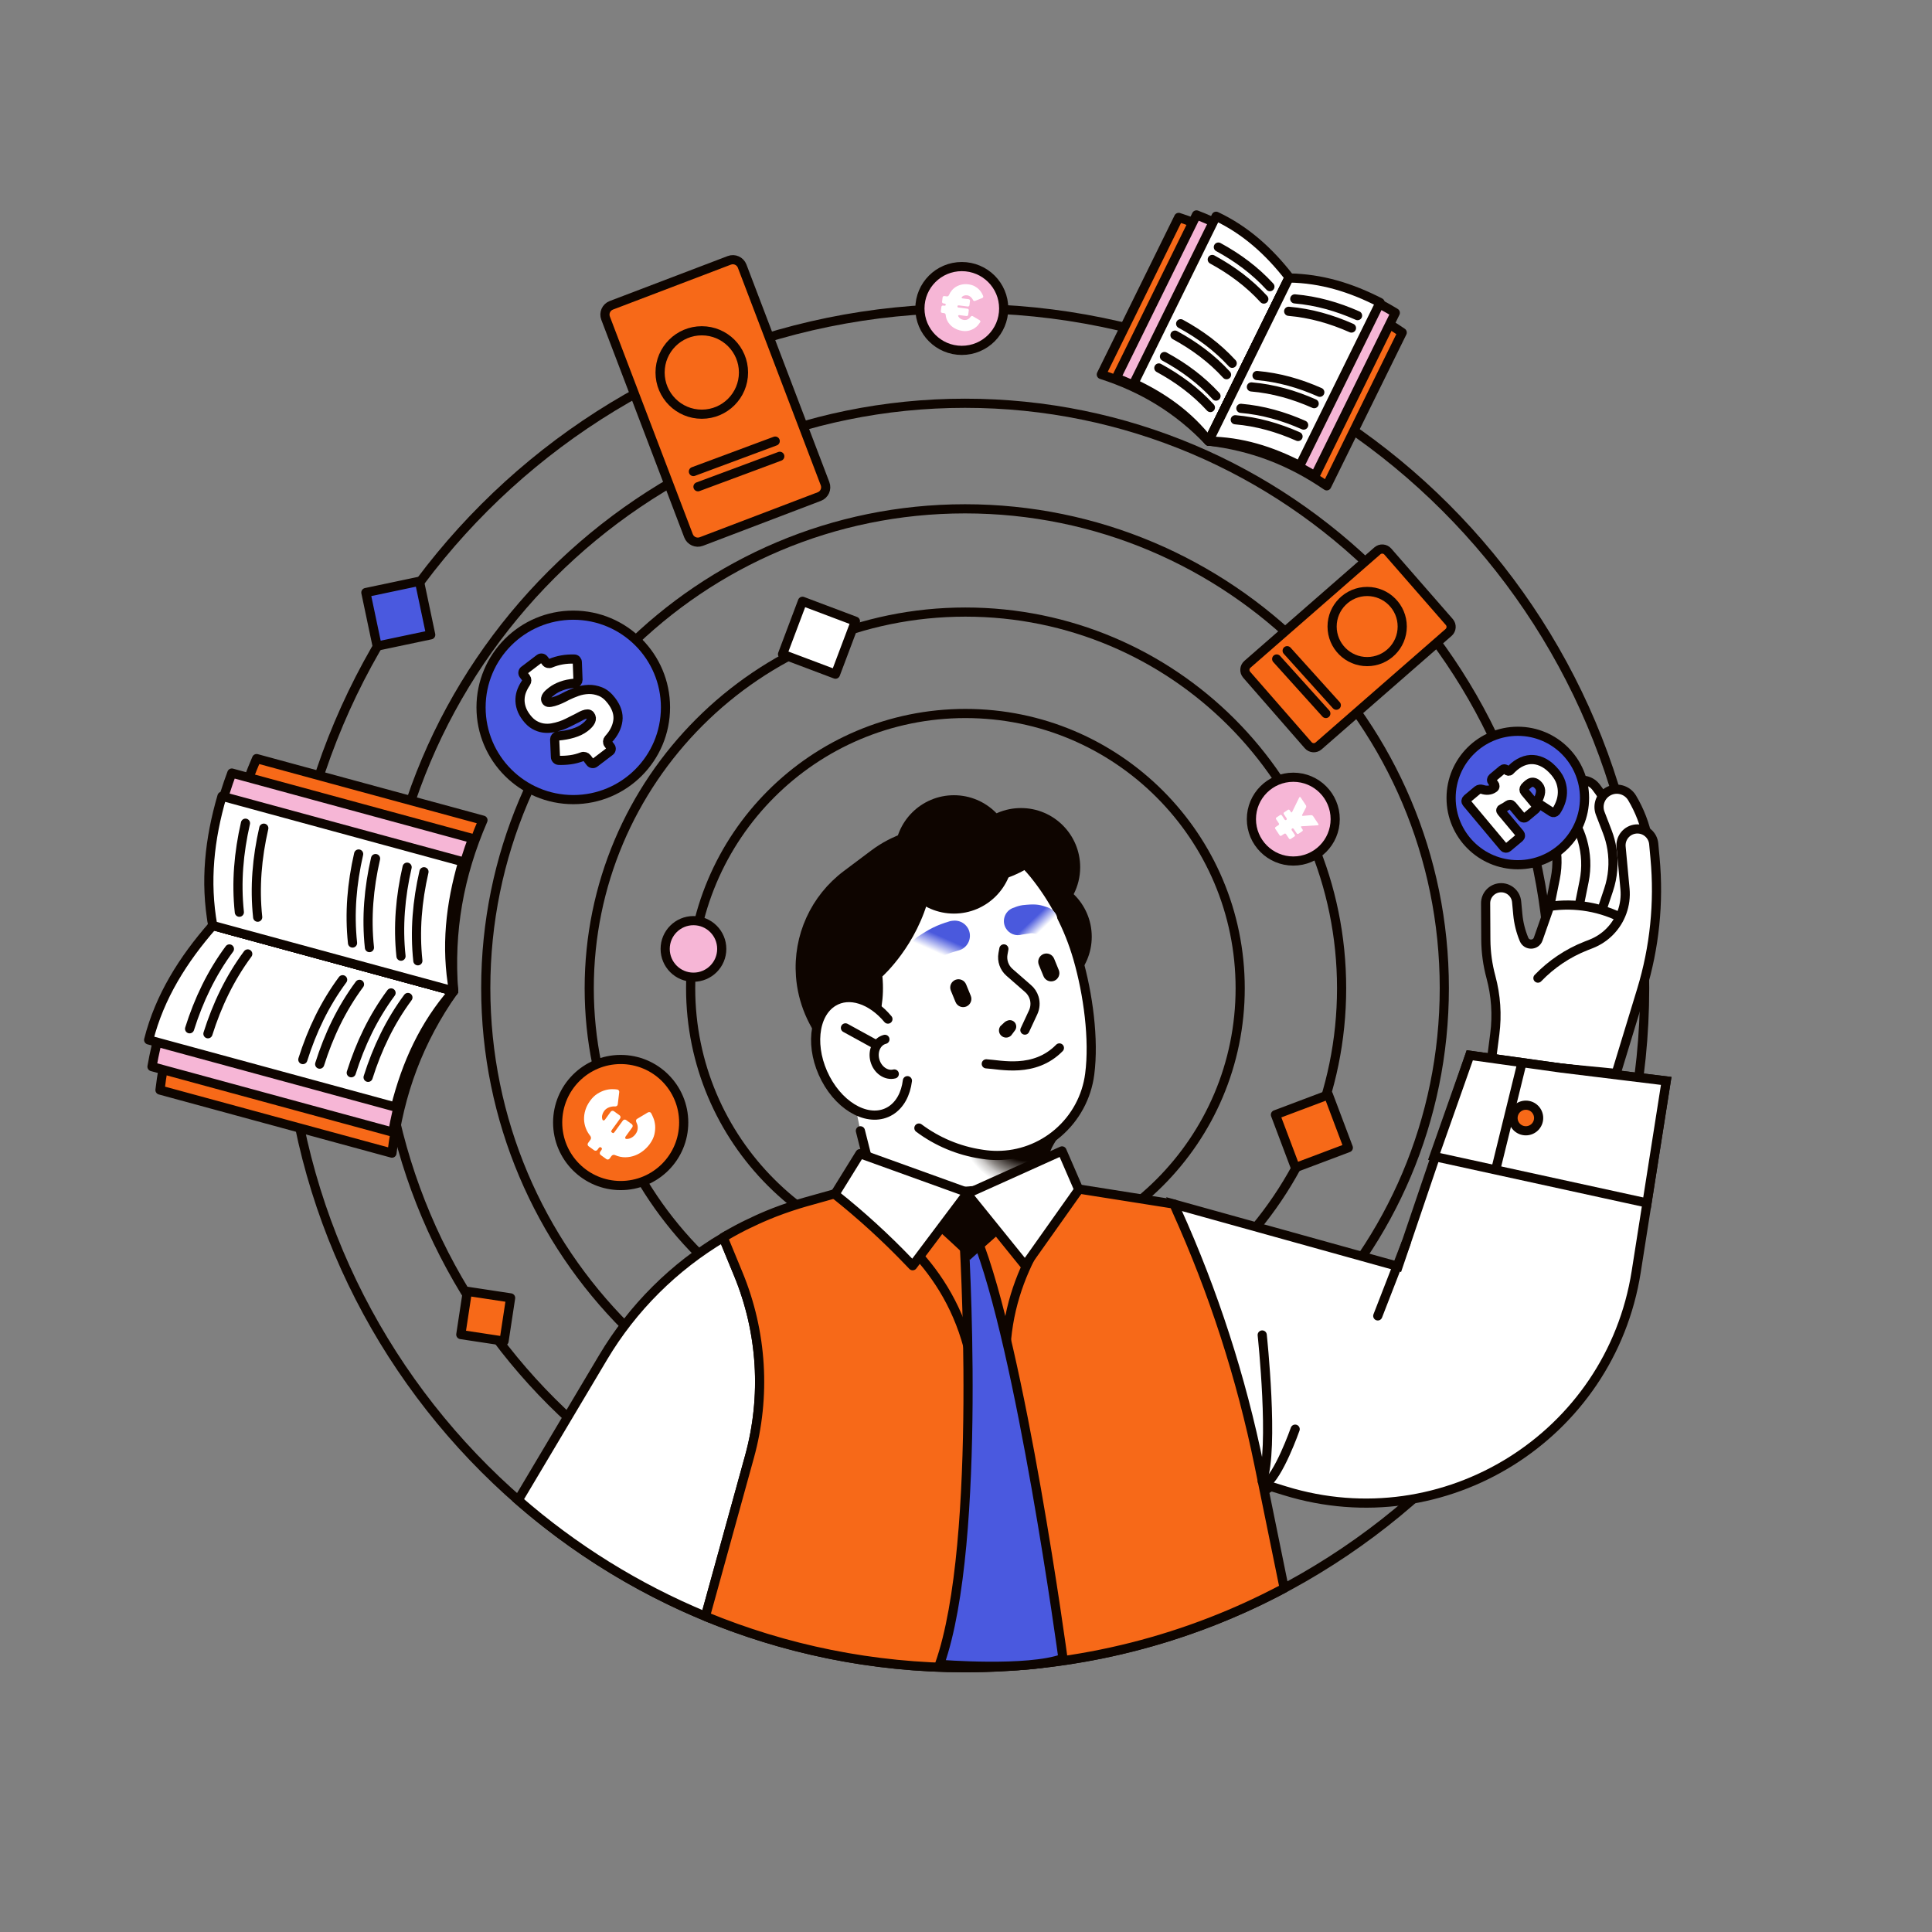 <svg xmlns="http://www.w3.org/2000/svg" width="317" height="317" viewBox="0 0 317 317" fill="none"><rect x="0" y="0" width="317" height="317" fill="#808080" stroke="none"/><path d="M158.339 273.635C219.925 273.635 269.85 223.71 269.85 162.125C269.85 100.539 219.925 50.614 158.339 50.614C96.753 50.614 46.828 100.539 46.828 162.125C46.828 223.71 96.753 273.635 158.339 273.635Z" stroke="#0E0500" stroke-width="1.503" stroke-linecap="round" stroke-linejoin="round"></path><path d="M158.34 258.081C211.335 258.081 254.297 215.12 254.297 162.124C254.297 109.128 211.335 66.167 158.34 66.167C105.344 66.167 62.383 109.128 62.383 162.124C62.383 215.12 105.344 258.081 158.34 258.081Z" stroke="#0E0500" stroke-width="1.503" stroke-linecap="round" stroke-linejoin="round"></path><path d="M158.342 240.763C201.773 240.763 236.981 205.555 236.981 162.124C236.981 118.693 201.773 83.486 158.342 83.486C114.911 83.486 79.703 118.693 79.703 162.124C79.703 205.555 114.911 240.763 158.342 240.763Z" stroke="#0E0500" stroke-width="1.503" stroke-linecap="round" stroke-linejoin="round"></path><path d="M158.404 223.877C192.494 223.877 220.129 196.242 220.129 162.153C220.129 128.063 192.494 100.428 158.404 100.428C124.315 100.428 96.68 128.063 96.68 162.153C96.68 196.242 124.315 223.877 158.404 223.877Z" stroke="#0E0500" stroke-width="1.503" stroke-linecap="round" stroke-linejoin="round"></path><path d="M158.404 207.236C183.303 207.236 203.487 187.051 203.487 162.152C203.487 137.254 183.303 117.069 158.404 117.069C133.505 117.069 113.32 137.254 113.32 162.152C113.32 187.051 133.505 207.236 158.404 207.236Z" stroke="#0E0500" stroke-width="1.503" stroke-linecap="round" stroke-linejoin="round"></path><path d="M211.006 46.598C206.023 41.413 200.289 37.887 193.396 35.672C191.694 39.13 189.991 42.587 188.289 46.045C187.463 47.722 186.636 49.4 185.81 51.077C184.108 54.535 182.405 57.992 180.703 61.449C187.599 63.664 193.331 67.19 198.313 72.375C202.544 63.782 206.775 55.19 211.006 46.598Z" fill="#F76918"></path><path d="M211.006 46.598C206.023 41.413 200.289 37.887 193.396 35.672C191.694 39.13 189.991 42.587 188.289 46.045C187.463 47.722 186.636 49.4 185.81 51.077C184.108 54.535 182.405 57.992 180.703 61.449C187.599 63.664 193.331 67.19 198.313 72.375C202.544 63.782 206.775 55.19 211.006 46.598Z" stroke="#0E0500" stroke-width="1.503" stroke-linecap="round" stroke-linejoin="round"></path><path d="M211.484 45.611C207.187 40.849 202.323 37.562 196.315 35.264C194.547 38.852 192.78 42.443 191.012 46.031C190.155 47.773 189.298 49.513 188.44 51.255C186.673 54.843 184.905 58.434 183.141 62.022C189.148 64.321 194.016 67.608 198.309 72.37C202.702 63.451 207.091 54.53 211.484 45.611Z" fill="#F6B6D6"></path><path d="M211.484 45.611C207.187 40.849 202.323 37.562 196.315 35.264C194.547 38.852 192.78 42.443 191.012 46.031C190.155 47.773 189.298 49.513 188.44 51.255C186.673 54.843 184.905 58.434 183.141 62.022C189.148 64.321 194.016 67.608 198.309 72.37C202.702 63.451 207.091 54.53 211.484 45.611Z" stroke="#0E0500" stroke-width="1.503" stroke-linecap="round" stroke-linejoin="round"></path><path d="M211.522 45.496C208.23 41.249 204.362 37.752 199.535 35.481C197.724 39.159 195.913 42.837 194.102 46.515C193.223 48.301 192.343 50.084 191.464 51.87C189.653 55.548 187.842 59.226 186.031 62.904C190.856 65.175 195.021 68.123 198.314 72.369C202.815 63.227 207.018 54.635 211.519 45.496H211.522Z" fill="white"></path><path d="M211.522 45.496C208.23 41.249 204.362 37.752 199.535 35.481C197.724 39.159 195.913 42.837 194.102 46.515C193.223 48.301 192.343 50.084 191.464 51.87C189.653 55.548 187.842 59.226 186.031 62.904C190.856 65.175 195.021 68.123 198.314 72.369C202.815 63.227 207.018 54.635 211.519 45.496H211.522Z" stroke="#0E0500" stroke-width="1.503" stroke-linecap="round" stroke-linejoin="round"></path><path d="M210.698 47.223C217.821 48.065 224.102 50.472 230.072 54.563C228.411 57.937 226.752 61.31 225.09 64.684C224.285 66.321 223.478 67.958 222.673 69.595C221.011 72.969 219.352 76.342 217.69 79.716C211.717 75.625 205.436 73.217 198.312 72.376C202.441 63.991 206.569 55.607 210.698 47.223Z" fill="#F76918"></path><path d="M210.698 47.223C217.821 48.065 224.102 50.472 230.072 54.563C228.411 57.937 226.752 61.31 225.09 64.684C224.285 66.321 223.478 67.958 222.673 69.595C221.011 72.969 219.352 76.342 217.69 79.716C211.717 75.625 205.436 73.217 198.312 72.376C202.441 63.991 206.569 55.607 210.698 47.223Z" stroke="#0E0500" stroke-width="1.503" stroke-linecap="round" stroke-linejoin="round"></path><path d="M211.487 45.614C217.88 46.114 223.453 47.969 228.939 51.327C227.171 54.915 225.404 58.506 223.639 62.094C222.782 63.837 221.924 65.576 221.067 67.319C219.299 70.907 217.532 74.498 215.764 78.086C210.278 74.728 204.705 72.873 198.312 72.373C202.705 63.454 207.097 54.533 211.487 45.614Z" fill="#F6B6D6"></path><path d="M211.487 45.614C217.88 46.114 223.453 47.969 228.939 51.327C227.171 54.915 225.404 58.506 223.639 62.094C222.782 63.837 221.924 65.576 221.067 67.319C219.299 70.907 217.532 74.498 215.764 78.086C210.278 74.728 204.705 72.873 198.312 72.373C202.705 63.454 207.097 54.533 211.487 45.614Z" stroke="#0E0500" stroke-width="1.503" stroke-linecap="round" stroke-linejoin="round"></path><path d="M211.487 45.614C216.836 45.686 221.704 47.205 226.444 49.643C224.677 53.231 222.909 56.822 221.145 60.41C220.287 62.153 219.43 63.892 218.573 65.635C216.805 69.223 215.037 72.814 213.27 76.402C208.526 73.963 203.659 72.441 198.312 72.373C202.705 63.454 207.097 54.533 211.487 45.614Z" fill="white"></path><path d="M211.487 45.614C216.836 45.686 221.704 47.205 226.444 49.643C224.677 53.231 222.909 56.822 221.145 60.41C220.287 62.153 219.43 63.892 218.573 65.635C216.805 69.223 215.037 72.814 213.27 76.402C208.526 73.963 203.659 72.441 198.312 72.373C202.705 63.454 207.097 54.533 211.487 45.614Z" stroke="#0E0500" stroke-width="1.503" stroke-linecap="round" stroke-linejoin="round"></path><path d="M208.365 47.033C205.92 44.365 203.078 42.268 199.906 40.541L208.365 47.033Z" fill="white"></path><path d="M208.365 47.033C205.92 44.365 203.078 42.268 199.906 40.541" stroke="#0E0500" stroke-width="1.503" stroke-linecap="round" stroke-linejoin="round"></path><path d="M207.365 49.068C204.92 46.399 202.078 44.303 198.906 42.575L207.365 49.068Z" fill="white"></path><path d="M207.365 49.068C204.92 46.399 202.078 44.303 198.906 42.575" stroke="#0E0500" stroke-width="1.503" stroke-linecap="round" stroke-linejoin="round"></path><path d="M202.178 59.609C199.733 56.941 196.89 54.844 193.719 53.117L202.178 59.609Z" fill="white"></path><path d="M202.178 59.609C199.733 56.941 196.89 54.844 193.719 53.117" stroke="#0E0500" stroke-width="1.503" stroke-linecap="round" stroke-linejoin="round"></path><path d="M201.248 61.481C198.803 58.812 195.961 56.715 192.789 54.988L201.248 61.481Z" fill="white"></path><path d="M201.248 61.481C198.803 58.812 195.961 56.715 192.789 54.988" stroke="#0E0500" stroke-width="1.503" stroke-linecap="round" stroke-linejoin="round"></path><path d="M199.521 64.992C197.077 62.324 194.234 60.227 191.062 58.5L199.521 64.992Z" fill="white"></path><path d="M199.521 64.992C197.077 62.324 194.234 60.227 191.062 58.5" stroke="#0E0500" stroke-width="1.503" stroke-linecap="round" stroke-linejoin="round"></path><path d="M198.599 66.866C196.155 64.198 193.312 62.101 190.141 60.374L198.599 66.866Z" fill="white"></path><path d="M198.599 66.866C196.155 64.198 193.312 62.101 190.141 60.374" stroke="#0E0500" stroke-width="1.503" stroke-linecap="round" stroke-linejoin="round"></path><path d="M212.445 49.04C216.049 49.351 219.444 50.323 222.746 51.786L212.445 49.04Z" fill="white"></path><path d="M212.445 49.04C216.049 49.351 219.444 50.323 222.746 51.786" stroke="#0E0500" stroke-width="1.503" stroke-linecap="round" stroke-linejoin="round"></path><path d="M211.445 51.077C215.049 51.388 218.444 52.36 221.746 53.824L211.445 51.077Z" fill="white"></path><path d="M211.445 51.077C215.049 51.388 218.444 52.36 221.746 53.824" stroke="#0E0500" stroke-width="1.503" stroke-linecap="round" stroke-linejoin="round"></path><path d="M206.25 61.617C209.853 61.928 213.249 62.9 216.551 64.364L206.25 61.617Z" fill="white"></path><path d="M206.25 61.617C209.853 61.928 213.249 62.9 216.551 64.364" stroke="#0E0500" stroke-width="1.503" stroke-linecap="round" stroke-linejoin="round"></path><path d="M205.328 63.486C208.932 63.797 212.327 64.769 215.629 66.232L205.328 63.486Z" fill="white"></path><path d="M205.328 63.486C208.932 63.797 212.327 64.769 215.629 66.232" stroke="#0E0500" stroke-width="1.503" stroke-linecap="round" stroke-linejoin="round"></path><path d="M203.602 67C207.205 67.311 210.6 68.283 213.902 69.746L203.602 67Z" fill="white"></path><path d="M203.602 67C207.205 67.311 210.6 68.283 213.902 69.746" stroke="#0E0500" stroke-width="1.503" stroke-linecap="round" stroke-linejoin="round"></path><path d="M202.68 68.873C206.283 69.183 209.678 70.156 212.981 71.619L202.68 68.873Z" fill="white"></path><path d="M202.68 68.873C206.283 69.183 209.678 70.156 212.981 71.619" stroke="#0E0500" stroke-width="1.503" stroke-linecap="round" stroke-linejoin="round"></path><path d="M36.364 152.254C30.68 160.328 27.433 168.979 26.25 178.851C31.354 180.24 36.461 181.629 41.565 183.017C44.044 183.691 46.519 184.365 48.998 185.039C54.102 186.428 59.209 187.817 64.313 189.205C65.493 179.33 68.743 170.682 74.427 162.608C61.738 159.157 49.051 155.706 36.361 152.251L36.364 152.254Z" fill="#F76918"></path><path d="M36.364 152.254C30.68 160.328 27.433 168.979 26.25 178.851C31.354 180.24 36.461 181.629 41.565 183.017C44.044 183.691 46.519 184.365 48.998 185.039C54.102 186.428 59.209 187.817 64.313 189.205C65.493 179.33 68.743 170.682 74.427 162.608C61.738 159.157 49.051 155.706 36.361 152.251L36.364 152.254Z" stroke="#0E0500" stroke-width="1.503" stroke-linecap="round" stroke-linejoin="round"></path><path d="M34.912 151.86C29.619 158.896 26.463 166.317 24.938 175.015C30.237 176.456 35.537 177.898 40.836 179.339C43.408 180.038 45.98 180.737 48.552 181.439C53.852 182.88 59.151 184.322 64.451 185.763C65.976 177.062 69.132 169.644 74.426 162.608C61.255 159.026 48.08 155.441 34.909 151.857L34.912 151.86Z" fill="#F6B6D6"></path><path d="M34.912 151.86C29.619 158.896 26.463 166.317 24.938 175.015C30.237 176.456 35.537 177.898 40.836 179.339C43.408 180.038 45.98 180.737 48.552 181.439C53.852 182.88 59.151 184.322 64.451 185.763C65.976 177.062 69.132 169.644 74.426 162.608C61.255 159.026 48.08 155.441 34.909 151.857L34.912 151.86Z" stroke="#0E0500" stroke-width="1.503" stroke-linecap="round" stroke-linejoin="round"></path><path d="M34.912 151.86C30.05 157.408 26.186 163.527 24.391 170.626C29.821 172.104 35.254 173.58 40.684 175.058C43.321 175.776 45.955 176.494 48.593 177.208C54.023 178.687 59.456 180.162 64.886 181.641C66.681 174.543 69.564 168.156 74.429 162.608C60.928 158.936 48.413 155.532 34.912 151.857V151.86Z" fill="white"></path><path d="M34.912 151.86C30.05 157.408 26.186 163.527 24.391 170.626C29.821 172.104 35.254 173.58 40.684 175.058C43.321 175.776 45.955 176.494 48.593 177.208C54.023 178.687 59.456 180.162 64.886 181.641C66.681 174.543 69.564 168.156 74.429 162.608C60.928 158.936 48.413 155.532 34.912 151.857V151.86Z" stroke="#0E0500" stroke-width="1.503" stroke-linecap="round" stroke-linejoin="round"></path><path d="M37.282 152.507C36.549 142.687 38.152 133.589 42.103 124.468C47.086 125.823 52.065 127.18 57.048 128.535C59.465 129.193 61.882 129.849 64.302 130.507C69.284 131.862 74.264 133.219 79.246 134.573C75.295 143.694 73.695 152.793 74.428 162.612C62.046 159.245 49.667 155.874 37.285 152.507H37.282Z" fill="#F76918"></path><path d="M37.282 152.507C36.549 142.687 38.152 133.589 42.103 124.468C47.086 125.823 52.065 127.18 57.048 128.535C59.465 129.193 61.882 129.849 64.302 130.507C69.284 131.862 74.264 133.219 79.246 134.573C75.295 143.694 73.695 152.793 74.428 162.612C62.046 159.245 49.667 155.874 37.285 152.507H37.282Z" stroke="#0E0500" stroke-width="1.503" stroke-linecap="round" stroke-linejoin="round"></path><path d="M34.907 151.861C33.906 143.113 34.947 135.118 38.038 126.842C43.337 128.283 48.637 129.725 53.937 131.166C56.509 131.865 59.081 132.564 61.653 133.266C66.952 134.707 72.252 136.149 77.551 137.59C74.46 145.866 73.42 153.862 74.423 162.609C61.252 159.024 48.078 155.443 34.907 151.858V151.861Z" fill="#F6B6D6"></path><path d="M34.907 151.861C33.906 143.113 34.947 135.118 38.038 126.842C43.337 128.283 48.637 129.725 53.937 131.166C56.509 131.865 59.081 132.564 61.653 133.266C66.952 134.707 72.252 136.149 77.551 137.59C74.46 145.866 73.42 153.862 74.423 162.609C61.252 159.024 48.078 155.443 34.907 151.858V151.861Z" stroke="#0E0500" stroke-width="1.503" stroke-linecap="round" stroke-linejoin="round"></path><path d="M34.907 151.862C33.603 144.634 34.376 137.675 36.423 130.646C41.723 132.087 47.022 133.528 52.322 134.97C54.894 135.669 57.466 136.368 60.038 137.07C65.338 138.511 70.637 139.952 75.937 141.394C73.893 148.423 73.116 155.382 74.424 162.61C61.253 159.026 48.079 155.444 34.907 151.859V151.862Z" fill="white"></path><path d="M34.907 151.862C33.603 144.634 34.376 137.675 36.423 130.646C41.723 132.087 47.022 133.528 52.322 134.97C54.894 135.669 57.466 136.368 60.038 137.07C65.338 138.511 70.637 139.952 75.937 141.394C73.893 148.423 73.116 155.382 74.424 162.61C61.253 159.026 48.079 155.444 34.907 151.859V151.862Z" stroke="#0E0500" stroke-width="1.503" stroke-linecap="round" stroke-linejoin="round"></path><path d="M37.642 155.701C34.685 159.693 32.604 164.073 31.109 168.801L37.642 155.701Z" fill="white"></path><path d="M37.642 155.701C34.685 159.693 32.604 164.073 31.109 168.801" stroke="#0E0500" stroke-width="1.503" stroke-linecap="round" stroke-linejoin="round"></path><path d="M40.65 156.519C37.693 160.51 35.611 164.89 34.117 169.618L40.65 156.519Z" fill="white"></path><path d="M40.65 156.519C37.693 160.51 35.611 164.89 34.117 169.618" stroke="#0E0500" stroke-width="1.503" stroke-linecap="round" stroke-linejoin="round"></path><path d="M56.22 160.752C53.263 164.744 51.182 169.124 49.688 173.852L56.22 160.752Z" fill="white"></path><path d="M56.22 160.752C53.263 164.744 51.182 169.124 49.688 173.852" stroke="#0E0500" stroke-width="1.503" stroke-linecap="round" stroke-linejoin="round"></path><path d="M58.986 161.506C56.029 165.497 53.947 169.877 52.453 174.605L58.986 161.506Z" fill="white"></path><path d="M58.986 161.506C56.029 165.497 53.947 169.877 52.453 174.605" stroke="#0E0500" stroke-width="1.503" stroke-linecap="round" stroke-linejoin="round"></path><path d="M64.166 162.916C61.208 166.908 59.127 171.288 57.633 176.016L64.166 162.916Z" fill="white"></path><path d="M64.166 162.916C61.208 166.908 59.127 171.288 57.633 176.016" stroke="#0E0500" stroke-width="1.503" stroke-linecap="round" stroke-linejoin="round"></path><path d="M66.931 163.666C63.974 167.658 61.893 172.038 60.398 176.766L66.931 163.666Z" fill="white"></path><path d="M66.931 163.666C63.974 167.658 61.893 172.038 60.398 176.766" stroke="#0E0500" stroke-width="1.503" stroke-linecap="round" stroke-linejoin="round"></path><path d="M39.272 149.675C38.744 144.736 39.17 139.903 40.276 135.069L39.272 149.675Z" fill="white"></path><path d="M39.272 149.675C38.744 144.736 39.17 139.903 40.276 135.069" stroke="#0E0500" stroke-width="1.503" stroke-linecap="round" stroke-linejoin="round"></path><path d="M42.28 150.493C41.752 145.554 42.178 140.72 43.284 135.886L42.28 150.493Z" fill="white"></path><path d="M42.28 150.493C41.752 145.554 42.178 140.72 43.284 135.886" stroke="#0E0500" stroke-width="1.503" stroke-linecap="round" stroke-linejoin="round"></path><path d="M57.843 154.729C57.315 149.79 57.74 144.956 58.846 140.123L57.843 154.729Z" fill="white"></path><path d="M57.843 154.729C57.315 149.79 57.74 144.956 58.846 140.123" stroke="#0E0500" stroke-width="1.503" stroke-linecap="round" stroke-linejoin="round"></path><path d="M60.616 155.479C60.088 150.54 60.514 145.707 61.62 140.873L60.616 155.479Z" fill="white"></path><path d="M60.616 155.479C60.088 150.54 60.514 145.707 61.62 140.873" stroke="#0E0500" stroke-width="1.503" stroke-linecap="round" stroke-linejoin="round"></path><path d="M65.796 156.891C65.268 151.952 65.693 147.118 66.799 142.285L65.796 156.891Z" fill="white"></path><path d="M65.796 156.891C65.268 151.952 65.693 147.118 66.799 142.285" stroke="#0E0500" stroke-width="1.503" stroke-linecap="round" stroke-linejoin="round"></path><path d="M68.561 157.645C68.033 152.705 68.459 147.872 69.565 143.038L68.561 157.645Z" fill="white"></path><path d="M68.561 157.645C68.033 152.705 68.459 147.872 69.565 143.038" stroke="#0E0500" stroke-width="1.503" stroke-linecap="round" stroke-linejoin="round"></path><path d="M157.812 57.489C161.609 57.489 164.686 54.412 164.686 50.615C164.686 46.818 161.609 43.74 157.812 43.74C154.015 43.74 150.938 46.818 150.938 50.615C150.938 54.412 154.015 57.489 157.812 57.489Z" fill="#F6B6D6"></path><path d="M157.812 57.489C161.609 57.489 164.686 54.412 164.686 50.615C164.686 46.818 161.609 43.74 157.812 43.74C154.015 43.74 150.938 46.818 150.938 50.615C150.938 54.412 154.015 57.489 157.812 57.489Z" stroke="#0E0500" stroke-width="1.503" stroke-linecap="round" stroke-linejoin="round"></path><path d="M160.817 52.877C160.74 53.004 160.625 53.159 160.476 53.343C160.327 53.526 160.131 53.697 159.895 53.855C159.659 54.014 159.376 54.138 159.05 54.234C158.724 54.327 158.342 54.349 157.913 54.293C157.608 54.253 157.301 54.169 156.99 54.042C156.68 53.911 156.394 53.737 156.139 53.52C155.884 53.302 155.667 53.038 155.487 52.727C155.307 52.417 155.201 52.057 155.164 51.647C155.158 51.578 155.13 51.516 155.08 51.466C155.027 51.417 154.968 51.386 154.903 51.376L154.58 51.336C154.511 51.327 154.459 51.295 154.418 51.243C154.378 51.19 154.362 51.128 154.369 51.062L154.462 50.345C154.471 50.277 154.502 50.224 154.555 50.183C154.608 50.143 154.67 50.127 154.735 50.134L154.906 50.155C154.974 50.165 155.033 50.162 155.083 50.146C155.133 50.131 155.164 50.084 155.173 50.003C155.182 49.929 155.164 49.879 155.12 49.854C155.077 49.829 155.021 49.811 154.953 49.801L154.782 49.78C154.713 49.77 154.661 49.739 154.62 49.686C154.58 49.634 154.564 49.571 154.57 49.506L154.664 48.789C154.673 48.72 154.704 48.667 154.757 48.627C154.81 48.587 154.872 48.568 154.937 48.577L155.363 48.633C155.431 48.643 155.496 48.627 155.558 48.587C155.62 48.546 155.667 48.493 155.698 48.431C155.819 48.139 155.981 47.872 156.186 47.63C156.391 47.391 156.633 47.189 156.906 47.03C157.18 46.872 157.487 46.757 157.826 46.686C158.165 46.617 158.525 46.608 158.91 46.658C159.308 46.71 159.649 46.816 159.932 46.974C160.218 47.133 160.451 47.31 160.64 47.503C160.827 47.695 160.976 47.891 161.085 48.09C161.193 48.288 161.268 48.453 161.314 48.581C161.339 48.646 161.339 48.708 161.311 48.77C161.283 48.832 161.237 48.876 161.172 48.9L159.979 49.373C159.913 49.398 159.851 49.398 159.789 49.37C159.727 49.342 159.684 49.298 159.659 49.239C159.628 49.168 159.581 49.09 159.525 49.006C159.466 48.922 159.398 48.844 159.32 48.77C159.239 48.695 159.149 48.627 159.044 48.568C158.938 48.509 158.817 48.472 158.683 48.456C158.528 48.438 158.373 48.447 158.217 48.487C158.062 48.528 157.932 48.608 157.826 48.723C157.779 48.773 157.77 48.823 157.795 48.873C157.823 48.925 157.869 48.953 157.938 48.963L158.947 49.093C159.016 49.102 159.069 49.133 159.109 49.186C159.149 49.239 159.165 49.301 159.159 49.366L159.065 50.084C159.056 50.152 159.025 50.205 158.972 50.245C158.919 50.286 158.857 50.301 158.792 50.295L157.366 50.112C157.298 50.103 157.242 50.103 157.192 50.112C157.143 50.118 157.115 50.168 157.102 50.255C157.09 50.348 157.105 50.407 157.152 50.426C157.198 50.444 157.254 50.46 157.32 50.469L158.745 50.653C158.814 50.662 158.867 50.693 158.907 50.746C158.947 50.798 158.963 50.861 158.957 50.926L158.863 51.643C158.854 51.712 158.823 51.765 158.77 51.805C158.717 51.845 158.655 51.861 158.59 51.855L157.407 51.702C157.338 51.693 157.285 51.712 157.245 51.752C157.205 51.796 157.202 51.845 157.236 51.904C157.307 52.05 157.422 52.178 157.587 52.289C157.751 52.401 157.941 52.47 158.155 52.498C158.304 52.516 158.435 52.513 158.553 52.482C158.671 52.451 158.773 52.411 158.867 52.352C158.96 52.296 159.041 52.234 159.106 52.162C159.174 52.094 159.227 52.026 159.27 51.963C159.311 51.907 159.364 51.87 159.423 51.848C159.485 51.83 159.544 51.836 159.6 51.87L160.737 52.541C160.793 52.581 160.833 52.634 160.855 52.7C160.876 52.765 160.867 52.824 160.827 52.88L160.817 52.877Z" fill="white"></path><path d="M94.061 131.199C102.418 131.199 109.192 124.425 109.192 116.068C109.192 107.711 102.418 100.937 94.061 100.937C85.704 100.937 78.93 107.711 78.93 116.068C78.93 124.425 85.704 131.199 94.061 131.199Z" fill="#4A59DF"></path><path d="M94.061 131.199C102.418 131.199 109.192 124.425 109.192 116.068C109.192 107.711 102.418 100.937 94.061 100.937C85.704 100.937 78.93 107.711 78.93 116.068C78.93 124.425 85.704 131.199 94.061 131.199Z" stroke="#0E0500" stroke-width="1.503" stroke-linecap="round" stroke-linejoin="round"></path><path d="M86.004 109.993L88.517 108.079C88.629 107.992 88.757 107.961 88.897 107.977C89.036 107.995 89.148 108.061 89.235 108.176L89.583 108.632C89.67 108.747 89.788 108.822 89.94 108.856C90.093 108.89 90.235 108.878 90.366 108.815C91.528 108.325 92.814 108.098 94.218 108.135C94.361 108.135 94.479 108.185 94.578 108.29C94.674 108.396 94.724 108.517 94.724 108.66L94.836 111.552C94.836 111.695 94.789 111.819 94.693 111.928C94.597 112.037 94.479 112.093 94.336 112.093C93.482 112.17 92.748 112.323 92.136 112.549C91.521 112.776 91.006 113.05 90.586 113.366C90.462 113.463 90.319 113.574 90.161 113.705C90.002 113.835 89.863 113.978 89.748 114.127C89.63 114.28 89.558 114.438 89.53 114.6C89.502 114.764 89.549 114.926 89.67 115.084C89.791 115.243 90.018 115.292 90.35 115.236C90.683 115.181 91.037 115.081 91.41 114.938C91.785 114.795 92.133 114.643 92.453 114.478C92.776 114.314 92.978 114.208 93.068 114.158C93.534 113.929 94.072 113.702 94.674 113.484C95.277 113.267 95.905 113.146 96.557 113.124C97.209 113.102 97.862 113.22 98.517 113.481C99.172 113.742 99.775 114.236 100.325 114.96C101.17 116.069 101.521 117.159 101.381 118.231C101.241 119.303 100.732 120.319 99.85 121.272C99.753 121.381 99.701 121.511 99.691 121.66C99.682 121.813 99.719 121.943 99.806 122.058L100.182 122.549C100.269 122.661 100.303 122.788 100.281 122.928C100.263 123.068 100.198 123.18 100.083 123.266L97.57 125.18C97.458 125.267 97.33 125.301 97.191 125.279C97.051 125.261 96.939 125.196 96.852 125.081L96.321 124.385C96.234 124.27 96.116 124.192 95.964 124.146C95.811 124.099 95.668 124.102 95.529 124.155C94.864 124.41 94.209 124.581 93.556 124.664C92.907 124.748 92.276 124.779 91.671 124.758C91.518 124.748 91.394 124.686 91.291 124.577C91.189 124.466 91.139 124.341 91.136 124.198L91.009 121.319C91.009 121.176 91.055 121.052 91.152 120.943C91.248 120.834 91.363 120.775 91.497 120.763C92.41 120.694 93.252 120.545 94.022 120.312C94.793 120.082 95.439 119.769 95.96 119.371C96.457 118.992 96.784 118.632 96.936 118.293C97.088 117.955 97.057 117.644 96.843 117.361C96.731 117.215 96.585 117.141 96.408 117.144C96.231 117.144 96.026 117.187 95.796 117.274C95.566 117.361 95.314 117.479 95.038 117.638C94.764 117.793 94.472 117.942 94.171 118.082C93.888 118.228 93.556 118.396 93.174 118.585C92.792 118.778 92.382 118.949 91.941 119.095C91.5 119.241 91.037 119.359 90.555 119.439C90.074 119.52 89.589 119.523 89.102 119.449C88.614 119.374 88.142 119.203 87.679 118.936C87.216 118.672 86.784 118.271 86.38 117.74C85.983 117.221 85.703 116.706 85.538 116.196C85.374 115.687 85.302 115.187 85.324 114.699C85.346 114.208 85.442 113.745 85.619 113.307C85.796 112.869 86.023 112.447 86.303 112.037C86.39 111.916 86.433 111.782 86.433 111.627C86.433 111.475 86.39 111.341 86.303 111.229L85.902 110.704C85.815 110.592 85.784 110.465 85.802 110.325C85.821 110.185 85.886 110.074 86.001 109.987L86.004 109.993Z" fill="white" stroke="#0E0500" stroke-width="1.503" stroke-linecap="round" stroke-linejoin="round"></path><path d="M212.203 141.277C215.999 141.277 219.077 138.199 219.077 134.402C219.077 130.605 215.999 127.528 212.203 127.528C208.406 127.528 205.328 130.605 205.328 134.402C205.328 138.199 208.406 141.277 212.203 141.277Z" fill="#F6B6D6"></path><path d="M212.203 141.277C215.999 141.277 219.077 138.199 219.077 134.402C219.077 130.605 215.999 127.528 212.203 127.528C208.406 127.528 205.328 130.605 205.328 134.402C205.328 138.199 208.406 141.277 212.203 141.277Z" stroke="#0E0500" stroke-width="1.503" stroke-linecap="round" stroke-linejoin="round"></path><path d="M101.841 194.523C107.553 194.523 112.182 189.893 112.182 184.181C112.182 178.47 107.553 173.84 101.841 173.84C96.13 173.84 91.5 178.47 91.5 184.181C91.5 189.893 96.13 194.523 101.841 194.523Z" fill="#F76918"></path><path d="M101.841 194.523C107.553 194.523 112.182 189.893 112.182 184.181C112.182 178.47 107.553 173.84 101.841 173.84C96.13 173.84 91.5 178.47 91.5 184.181C91.5 189.893 96.13 194.523 101.841 194.523Z" stroke="#0E0500" stroke-width="1.503" stroke-linecap="round" stroke-linejoin="round"></path><path d="M106.839 182.652C106.954 182.854 107.085 183.128 107.221 183.473C107.361 183.817 107.451 184.212 107.492 184.653C107.532 185.097 107.492 185.582 107.38 186.104C107.265 186.626 107.007 187.163 106.606 187.716C106.324 188.104 105.979 188.465 105.566 188.797C105.153 189.129 104.702 189.39 104.208 189.58C103.714 189.769 103.189 189.872 102.624 189.884C102.062 189.897 101.484 189.775 100.894 189.521C100.794 189.474 100.692 189.468 100.583 189.502C100.474 189.536 100.387 189.595 100.325 189.682L100.024 190.095C99.962 190.182 99.878 190.232 99.775 190.251C99.67 190.269 99.576 190.245 99.49 190.182L98.57 189.518C98.483 189.456 98.433 189.372 98.415 189.266C98.399 189.164 98.421 189.067 98.483 188.98L98.641 188.76C98.704 188.673 98.744 188.592 98.763 188.511C98.781 188.434 98.738 188.356 98.635 188.281C98.539 188.213 98.458 188.197 98.387 188.241C98.318 188.281 98.25 188.347 98.188 188.434L98.029 188.654C97.967 188.741 97.883 188.791 97.781 188.809C97.675 188.825 97.582 188.803 97.495 188.741L96.576 188.076C96.489 188.014 96.439 187.93 96.42 187.825C96.405 187.722 96.427 187.626 96.489 187.539L96.883 186.995C96.945 186.908 96.973 186.806 96.967 186.691C96.961 186.573 96.924 186.47 96.855 186.383C96.542 185.998 96.296 185.573 96.119 185.11C95.942 184.647 95.846 184.165 95.83 183.668C95.815 183.171 95.886 182.662 96.044 182.146C96.203 181.627 96.461 181.124 96.815 180.63C97.185 180.121 97.585 179.729 98.02 179.459C98.455 179.189 98.874 178.996 99.278 178.881C99.685 178.766 100.064 178.71 100.418 178.71C100.773 178.71 101.058 178.729 101.27 178.763C101.378 178.776 101.465 178.825 101.527 178.912C101.593 178.996 101.617 179.096 101.602 179.204L101.36 181.202C101.347 181.311 101.297 181.398 101.211 181.46C101.127 181.522 101.033 181.55 100.931 181.543C100.807 181.531 100.667 181.537 100.508 181.553C100.35 181.571 100.192 181.606 100.027 181.658C99.862 181.711 99.704 181.789 99.542 181.891C99.384 181.994 99.241 182.131 99.117 182.305C98.974 182.503 98.871 182.727 98.812 182.972C98.753 183.218 98.763 183.457 98.847 183.687C98.878 183.789 98.94 183.839 99.03 183.839C99.123 183.839 99.198 183.796 99.263 183.712L100.201 182.416C100.263 182.329 100.347 182.28 100.449 182.261C100.552 182.246 100.648 182.267 100.735 182.329L101.655 182.994C101.742 183.056 101.791 183.14 101.81 183.246C101.829 183.351 101.804 183.445 101.742 183.532L100.418 185.358C100.356 185.445 100.313 185.523 100.285 185.597C100.26 185.672 100.3 185.746 100.415 185.83C100.536 185.917 100.627 185.939 100.689 185.889C100.751 185.843 100.813 185.774 100.875 185.687L102.198 183.861C102.26 183.774 102.344 183.724 102.447 183.706C102.552 183.69 102.646 183.712 102.733 183.774L103.652 184.439C103.739 184.501 103.789 184.585 103.807 184.687C103.823 184.793 103.801 184.886 103.739 184.973L102.643 186.489C102.58 186.576 102.565 186.663 102.593 186.75C102.621 186.837 102.689 186.88 102.798 186.877C103.053 186.89 103.317 186.824 103.59 186.682C103.863 186.539 104.103 186.327 104.301 186.051C104.438 185.861 104.531 185.675 104.578 185.492C104.624 185.308 104.643 185.131 104.637 184.961C104.628 184.79 104.603 184.631 104.556 184.488C104.51 184.342 104.46 184.218 104.404 184.113C104.357 184.013 104.345 183.914 104.364 183.814C104.382 183.715 104.438 183.64 104.528 183.588L106.305 182.525C106.404 182.479 106.507 182.463 106.613 182.482C106.718 182.5 106.796 182.559 106.842 182.656L106.839 182.652Z" fill="white"></path><path d="M213.488 135.746L213.728 136.107C213.759 136.153 213.768 136.206 213.759 136.262C213.746 136.318 213.718 136.361 213.669 136.393L213.05 136.806C213.004 136.837 212.951 136.849 212.895 136.837C212.839 136.824 212.796 136.796 212.765 136.747L212.274 136.014C212.243 135.967 212.199 135.936 212.147 135.923C212.094 135.911 212.044 135.917 212.001 135.948C211.954 135.979 211.923 136.023 211.917 136.079C211.907 136.132 211.917 136.184 211.951 136.231L212.442 136.964C212.473 137.011 212.485 137.064 212.476 137.119C212.466 137.172 212.435 137.219 212.383 137.253L211.786 137.651C211.733 137.685 211.681 137.697 211.628 137.685C211.575 137.672 211.531 137.641 211.5 137.595L211.01 136.862C210.979 136.815 210.932 136.784 210.879 136.772C210.823 136.759 210.77 136.772 210.724 136.803L210.248 137.119C210.199 137.151 210.149 137.16 210.093 137.151C210.037 137.138 209.994 137.11 209.96 137.06L209.242 135.983C209.208 135.93 209.195 135.877 209.208 135.824C209.22 135.771 209.251 135.728 209.298 135.697L209.773 135.38C209.82 135.349 209.851 135.305 209.863 135.249C209.876 135.193 209.863 135.141 209.832 135.094L209.382 134.417C209.351 134.367 209.338 134.317 209.348 134.265C209.357 134.209 209.388 134.165 209.441 134.131L210.037 133.733C210.09 133.699 210.143 133.687 210.196 133.699C210.248 133.712 210.292 133.743 210.323 133.789L210.773 134.467C210.805 134.513 210.848 134.544 210.901 134.557C210.954 134.569 211.006 134.56 211.053 134.529C211.097 134.501 211.121 134.457 211.131 134.404C211.14 134.352 211.131 134.299 211.097 134.252L210.646 133.575C210.615 133.525 210.603 133.476 210.615 133.42C210.627 133.364 210.655 133.32 210.705 133.286L211.323 132.873C211.373 132.842 211.423 132.83 211.479 132.842C211.535 132.854 211.578 132.882 211.609 132.932L211.811 133.233C211.842 133.28 211.879 133.305 211.92 133.302C211.96 133.302 211.991 133.274 212.013 133.224L213.175 130.851C213.203 130.798 213.24 130.77 213.287 130.767C213.333 130.767 213.374 130.785 213.405 130.835L214.271 132.137C214.302 132.183 214.321 132.242 214.321 132.311C214.321 132.379 214.312 132.438 214.287 132.488L213.653 133.706C213.631 133.755 213.628 133.796 213.653 133.827C213.675 133.858 213.712 133.873 213.765 133.87L215.126 133.746C215.181 133.746 215.24 133.758 215.306 133.789C215.371 133.82 215.418 133.858 215.452 133.907L216.315 135.203C216.349 135.256 216.356 135.302 216.334 135.343C216.312 135.38 216.272 135.405 216.213 135.408L213.579 135.572C213.526 135.572 213.488 135.594 213.47 135.628C213.451 135.666 213.461 135.706 213.492 135.756L213.488 135.746Z" fill="white"></path><path d="M171.653 181.484C171.572 181.199 170.04 178.717 170.003 178.387L138.398 172.364C138.439 172.473 142.449 191.59 142.449 191.59C142.449 191.59 144.695 193.832 141.34 196.044C141.34 196.044 148.998 204.068 161.985 202.723C166.07 202.301 170.022 200.44 173.495 198.172C176.281 196.352 173.582 193.404 172.19 190.378C171.466 188.806 175.399 184.262 175.399 184.262L171.656 181.481L171.653 181.484Z" fill="url(#paint0_radial_42171_40204)"></path><path d="M176.168 146.716C176.849 145.389 177.234 143.889 177.234 142.295C177.234 136.93 172.885 132.584 167.523 132.584C162.161 132.584 157.812 136.933 157.812 142.295C157.812 145.038 158.949 147.511 160.776 149.278C160.096 150.605 159.711 152.105 159.711 153.699C159.711 159.064 164.059 163.409 169.421 163.409C174.783 163.409 179.132 159.06 179.132 153.699C179.132 150.956 177.995 148.483 176.168 146.716Z" fill="#0E0500"></path><path d="M150.771 185.089C153.756 187.32 157.285 188.808 160.982 189.364L161.327 189.417C162.078 189.532 162.849 189.588 163.61 189.588C167.269 189.588 170.814 188.274 173.591 185.888C176.458 183.424 178.306 180.004 178.797 176.255C179.543 170.551 178.542 163.121 176.852 157.256C175.392 152.18 172.969 147.521 169.652 143.411C166.253 139.198 161.205 136.626 155.8 136.353C155.48 136.337 155.157 136.328 154.84 136.328C150.749 136.328 146.692 137.683 143.418 140.137L138.917 143.513C133.698 147.43 130.868 153.653 131.35 160.161C131.654 164.28 133.325 168.256 136.053 171.356L143.692 180.032L144.763 180.299" fill="white"></path><path d="M150.771 185.089C153.756 187.32 157.285 188.808 160.982 189.364L161.327 189.417C162.078 189.532 162.849 189.588 163.61 189.588C167.269 189.588 170.814 188.274 173.591 185.888C176.458 183.424 178.306 180.004 178.797 176.255C179.543 170.551 178.542 163.121 176.852 157.256C175.392 152.18 172.969 147.521 169.652 143.411C166.253 139.198 161.205 136.626 155.8 136.353C155.48 136.337 155.157 136.328 154.84 136.328C150.749 136.328 146.692 137.683 143.418 140.137L138.917 143.513C133.698 147.43 130.868 153.653 131.35 160.161C131.654 164.28 133.325 168.256 136.053 171.356L143.692 180.032L144.763 180.299" stroke="#0E0500" stroke-width="1.503" stroke-miterlimit="10" stroke-linecap="round"></path><path d="M156.523 149.901C161.886 149.901 166.234 145.553 166.234 140.19C166.234 134.827 161.886 130.479 156.523 130.479C151.16 130.479 146.812 134.827 146.812 140.19C146.812 145.553 151.16 149.901 156.523 149.901Z" fill="#0E0500"></path><path d="M151.746 135.033L151.69 135.971C148.571 136.478 145.601 137.727 143.042 139.646L138.541 143.023C133.179 147.049 130.234 153.526 130.725 160.214C130.995 163.886 132.294 167.393 134.446 170.35C134.804 170.841 135.179 171.316 135.583 171.773L138.997 175.65C142.526 172.192 145.44 167.163 144.784 160.205C144.784 160.205 150.503 155.116 152.516 146.794C156.545 146.369 167.682 144.806 171.099 140.33C175.299 134.828 151.743 135.03 151.743 135.03L151.746 135.033Z" fill="#0E0500"></path><path d="M145.689 167.212C143.021 164.019 139.365 162.755 136.696 164.398C133.419 166.414 132.869 172.046 135.466 176.976C138.063 181.906 142.825 184.266 146.1 182.25C147.674 181.281 148.616 179.476 148.886 177.317" fill="white"></path><path d="M145.689 167.212C143.021 164.019 139.365 162.755 136.696 164.398C133.419 166.414 132.869 172.046 135.466 176.976C138.063 181.906 142.825 184.266 146.1 182.25C147.674 181.281 148.616 179.476 148.886 177.317" stroke="#0E0500" stroke-width="1.503" stroke-miterlimit="10" stroke-linecap="round"></path><path d="M158.748 152.19C158.21 151.355 157.257 150.951 156.331 151.072C156.179 151.087 156.02 151.109 155.859 151.15C153.619 151.821 152.519 152.405 150.494 153.759C148.987 154.902 148.493 157.064 149.32 158.145C150.146 159.226 151.712 158.996 152.867 158.027C154.001 157.16 154.781 156.657 157.185 155.974C157.194 155.974 157.201 155.968 157.21 155.964C157.483 155.902 157.754 155.794 158.002 155.632C159.158 154.887 159.493 153.343 158.748 152.187V152.19Z" fill="url(#paint1_linear_42171_40204)"></path><path d="M158.253 164.457C157.945 164.579 157.597 164.426 157.473 164.119L156.706 162.246C156.585 161.938 156.737 161.59 157.044 161.466C157.352 161.345 157.7 161.497 157.824 161.805L158.591 163.678C158.712 163.985 158.56 164.333 158.253 164.457Z" fill="#0E0500" stroke="#0E0500" stroke-width="1.503" stroke-miterlimit="10" stroke-linecap="round"></path><path d="M171.587 148.786C170.482 148.379 169.683 148.307 167.785 148.516C167.282 148.593 166.816 148.73 166.409 148.91C166.235 148.96 166.064 149.025 165.9 149.118C164.788 149.743 164.39 151.15 165.014 152.265C165.555 153.228 166.686 153.654 167.701 153.343C167.748 153.337 167.795 153.334 167.838 153.324C169.077 153.16 169.177 153.014 170.003 153.253C171.292 153.539 172.647 152.942 173.271 151.808C173.858 150.665 173.237 149.211 171.591 148.786H171.587Z" fill="url(#paint2_linear_42171_40204)"></path><path d="M168.162 169.017L169.52 166.096C169.861 165.36 169.92 164.525 169.687 163.748C169.501 163.136 169.144 162.589 168.656 162.179L165.636 159.542C164.77 158.784 164.363 157.625 164.568 156.495L164.714 155.693" stroke="#0E0500" stroke-width="1.503" stroke-miterlimit="10" stroke-linecap="round"></path><path d="M166.645 167.983C166.402 167.477 165.809 167.25 165.29 167.467L165.135 167.533C165.017 167.582 164.911 167.651 164.821 167.735L164.122 168.39L164.079 168.461C163.899 168.753 163.858 169.111 163.964 169.437C164.069 169.763 164.315 170.027 164.632 170.158C164.778 170.217 164.93 170.248 165.079 170.248C165.387 170.248 165.691 170.123 165.915 169.894L166.536 169.064C166.769 168.75 166.809 168.334 166.638 167.983H166.645Z" fill="#0E0500"></path><path d="M161.828 174.553C164.146 174.675 169.712 176.128 173.825 171.944" stroke="#0E0500" stroke-width="1.503" stroke-miterlimit="10" stroke-linecap="round"></path><path d="M172.69 160.232C172.383 160.353 172.035 160.201 171.911 159.893L171.143 158.02C171.022 157.713 171.174 157.365 171.482 157.24C171.789 157.119 172.137 157.271 172.262 157.579L173.029 159.452C173.15 159.76 172.998 160.108 172.69 160.232Z" fill="#0E0500" stroke="#0E0500" stroke-width="1.503" stroke-miterlimit="10" stroke-linecap="round"></path><path d="M144.708 171.942L138.719 168.653" stroke="#0E0500" stroke-width="1.503" stroke-miterlimit="10" stroke-linecap="round"></path><path d="M145.198 170.534C143.863 170.869 143.126 172.413 143.549 173.982C143.971 175.551 145.4 176.551 146.733 176.215" fill="white"></path><path d="M145.198 170.534C143.863 170.869 143.126 172.413 143.549 173.982C143.971 175.551 145.4 176.551 146.733 176.215" stroke="#0E0500" stroke-width="1.503" stroke-miterlimit="10" stroke-linecap="round"></path><path d="M141.172 185.539L142.222 189.695" stroke="#0E0500" stroke-width="1.503" stroke-miterlimit="10" stroke-linecap="round"></path><path d="M259.367 150.53L260.951 143.581C261.598 140.738 261.455 137.772 260.535 135.007C259.771 132.711 258.622 130.562 257.137 128.651C256.183 127.427 254.437 127.163 253.167 128.052C251.955 128.9 251.57 130.518 252.269 131.82L253.782 134.637C254.251 135.51 254.627 136.43 254.903 137.38C255.54 139.573 255.639 141.888 255.189 144.127L253.434 152.853L259.37 150.53H259.367Z" fill="white" stroke="#0E0500" stroke-width="1.503" stroke-miterlimit="10" stroke-linecap="round"></path><path d="M264.094 151.013L265.678 144.064C266.324 141.221 266.181 138.255 265.262 135.49C264.498 133.194 263.348 131.045 261.863 129.134C260.91 127.91 259.164 127.646 257.893 128.535C256.682 129.383 256.297 131.001 256.996 132.303L258.508 135.12C258.977 135.993 259.353 136.913 259.63 137.863C260.267 140.056 260.366 142.371 259.916 144.61L258.16 153.336L264.097 151.013H264.094Z" fill="white" stroke="#0E0500" stroke-width="1.503" stroke-miterlimit="10" stroke-linecap="round"></path><path d="M267.29 152.902L269.722 146.205C270.719 143.465 270.943 140.505 270.374 137.644C269.902 135.27 269.029 132.993 267.79 130.915C266.998 129.583 265.295 129.104 263.922 129.828C262.614 130.518 262.03 132.077 262.562 133.456L263.714 136.442C264.071 137.364 264.329 138.324 264.484 139.303C264.845 141.558 264.655 143.866 263.928 146.034L261.102 154.474L267.283 152.906L267.29 152.902Z" fill="white" stroke="#0E0500" stroke-width="1.503" stroke-miterlimit="10" stroke-linecap="round"></path><path d="M260.237 175.644L244.715 173.907L245.264 169.652C245.668 166.523 245.451 163.346 244.628 160.301C244.087 158.301 243.804 156.238 243.792 154.166L243.758 148.22C243.749 146.885 244.777 145.77 246.109 145.664C247.498 145.555 248.719 146.583 248.846 147.969L249.039 150.028C249.169 151.442 249.514 152.827 250.061 154.138C250.499 155.194 252.012 155.151 252.387 154.073L254.264 148.714C258.488 148.087 262.8 148.842 266.565 150.861L266.981 151.085L260.244 175.647L260.237 175.644Z" fill="white" stroke="#0E0500" stroke-width="1.503" stroke-miterlimit="10" stroke-linecap="round"></path><path d="M252.341 160.488C254.534 158.205 257.218 156.385 260.243 155.198L261.076 154.872C263.427 153.949 265.269 152.064 266.133 149.69C266.58 148.466 266.748 147.155 266.627 145.857L265.984 138.948C265.847 137.47 266.935 136.159 268.413 136.022C269.892 135.885 271.203 136.973 271.339 138.451L271.557 140.8C272.234 148.091 271.482 155.443 269.348 162.445L265.173 176.129L245.805 174.234" fill="white"></path><path d="M252.341 160.488C254.534 158.205 257.218 156.385 260.243 155.198L261.076 154.872C263.427 153.949 265.269 152.064 266.133 149.69C266.58 148.466 266.748 147.155 266.627 145.857L265.984 138.948C265.847 137.47 266.935 136.159 268.413 136.022C269.892 135.885 271.203 136.973 271.339 138.451L271.557 140.8C272.234 148.091 271.482 155.443 269.348 162.445L265.173 176.129L245.805 174.234" stroke="#0E0500" stroke-width="1.503" stroke-miterlimit="10" stroke-linecap="round"></path><path d="M256.16 175.247L241.159 173.15L229.405 207.793L192.606 197.56C192.755 197.936 180.252 199.082 175.307 206.255C167.581 217.457 172.955 232.942 185.959 236.947L210.866 244.619C237.006 252.671 264.212 235.692 268.465 208.672L273.395 177.353L256.167 175.244L256.16 175.247Z" fill="white" stroke="#0E0500" stroke-width="1.503" stroke-miterlimit="10" stroke-linecap="round"></path><path d="M273.389 177.356L256.161 175.247L241.16 173.15L235.305 189.751L270.239 197.38L273.389 177.356Z" fill="white" stroke="#0E0500" stroke-width="1.503" stroke-miterlimit="10" stroke-linecap="round"></path><path d="M122.971 239.037C125.711 229.118 125.068 218.569 121.145 209.057L118.663 203.04C110.623 207.823 103.814 214.552 98.953 222.725L85.023 246.135C94.091 254.056 104.451 260.527 115.746 265.202L122.971 239.037Z" fill="white" stroke="#0E0500" stroke-width="1.503" stroke-miterlimit="10" stroke-linecap="round"></path><path d="M193.055 198.558L192.604 197.561L172.235 194.34L154.56 195.769L136.745 195.933C136.745 195.933 136.726 195.94 136.704 195.946L136.661 195.958C136.077 196.123 132.278 197.188 132.278 197.188C132.275 197.188 132.271 197.188 132.268 197.188C131.495 197.406 130.731 197.645 129.97 197.894C129.765 197.962 129.56 198.03 129.358 198.099C128.696 198.322 128.04 198.558 127.391 198.807C127.283 198.847 127.174 198.885 127.068 198.928C126.332 199.214 125.605 199.518 124.881 199.835C124.689 199.919 124.496 200.006 124.307 200.093C123.719 200.357 123.135 200.633 122.558 200.919C122.399 200.997 122.241 201.071 122.085 201.149C121.39 201.5 120.703 201.867 120.023 202.246C119.852 202.342 119.684 202.441 119.513 202.538C119.228 202.702 118.945 202.876 118.659 203.044L121.141 209.061C125.065 218.573 125.708 229.122 122.968 239.041L115.742 265.206C128.867 270.636 143.253 273.64 158.34 273.64C177.271 273.64 195.095 268.919 210.708 260.597L206.595 240.436C203.654 226.016 199.109 211.972 193.048 198.561L193.055 198.558Z" fill="#F76918"></path><path d="M193.055 198.558L192.604 197.561L172.235 194.34L154.56 195.769L136.745 195.933C136.745 195.933 136.726 195.94 136.704 195.946L136.661 195.958C136.077 196.123 132.278 197.188 132.278 197.188C132.275 197.188 132.271 197.188 132.268 197.188C131.495 197.406 130.731 197.645 129.97 197.894C129.765 197.962 129.56 198.03 129.358 198.099C128.696 198.322 128.04 198.558 127.391 198.807C127.283 198.847 127.174 198.885 127.068 198.928C126.332 199.214 125.605 199.518 124.881 199.835C124.689 199.919 124.496 200.006 124.307 200.093C123.719 200.357 123.135 200.633 122.558 200.919C122.399 200.997 122.241 201.071 122.085 201.149C121.39 201.5 120.703 201.867 120.023 202.246C119.852 202.342 119.684 202.441 119.513 202.538C119.228 202.702 118.945 202.876 118.659 203.044L121.141 209.061C125.065 218.573 125.708 229.122 122.968 239.041L115.742 265.206C128.867 270.636 143.253 273.64 158.34 273.64C177.271 273.64 195.095 268.919 210.708 260.597L206.595 240.436C203.654 226.016 199.109 211.972 193.048 198.561L193.055 198.558Z" stroke="#0E0500" stroke-width="1.503" stroke-linecap="round" stroke-linejoin="round"></path><path d="M137.07 195.784C145.147 199.819 155.796 207.735 159.154 222.241L137.07 195.784Z" fill="#F76918"></path><path d="M137.07 195.784C145.147 199.819 155.796 207.735 159.154 222.241" stroke="#0E0500" stroke-width="1.503" stroke-linecap="round" stroke-linejoin="round"></path><path d="M177 195.217C170.787 201.765 163.481 212.845 165.276 227.623L177 195.217Z" fill="#F76918"></path><path d="M177 195.217C170.787 201.765 163.481 212.845 165.276 227.623" stroke="#0E0500" stroke-width="1.503" stroke-linecap="round" stroke-linejoin="round"></path><path d="M230.71 203.943L226.062 215.912" stroke="#0E0500" stroke-width="1.503" stroke-linecap="round" stroke-linejoin="round"></path><path d="M207.102 219.041C207.102 219.041 209.102 237.741 207.102 243.044V219.041Z" fill="white"></path><path d="M207.102 219.041C207.102 219.041 209.102 237.741 207.102 243.044" stroke="#0E0500" stroke-width="1.503" stroke-linecap="round" stroke-linejoin="round"></path><path d="M212.509 234.495C212.509 234.495 209.791 242.252 207.555 243.6L212.509 234.495Z" fill="white"></path><path d="M212.509 234.495C212.509 234.495 209.791 242.252 207.555 243.6" stroke="#0E0500" stroke-width="1.503" stroke-linecap="round" stroke-linejoin="round"></path><path d="M249.706 174.45L245.516 191.505" stroke="#0E0500" stroke-width="1.503" stroke-linecap="round" stroke-linejoin="round"></path><path d="M250.358 185.538C251.518 185.538 252.458 184.598 252.458 183.438C252.458 182.279 251.518 181.338 250.358 181.338C249.198 181.338 248.258 182.279 248.258 183.438C248.258 184.598 249.198 185.538 250.358 185.538Z" fill="#F76918"></path><path d="M250.358 185.538C251.518 185.538 252.458 184.598 252.458 183.438C252.458 182.279 251.518 181.338 250.358 181.338C249.198 181.338 248.258 182.279 248.258 183.438C248.258 184.598 249.198 185.538 250.358 185.538Z" stroke="#0E0500" stroke-width="1.503" stroke-linecap="round" stroke-linejoin="round"></path><path d="M160.141 202.874L158.125 202.43C158.125 202.43 161.327 252.865 154.164 273.076C154.164 273.076 168.64 274.253 174.412 272.113C174.412 272.113 167.515 221.034 160.141 202.874Z" fill="#4A59DF"></path><path d="M158.125 202.433C158.125 202.433 161.327 252.868 154.164 273.079C154.164 273.079 168.64 274.256 174.412 272.116C174.412 272.116 167.515 221.037 160.141 202.877" stroke="#0E0500" stroke-width="1.503" stroke-linecap="round" stroke-linejoin="round"></path><path d="M150.477 198.234C151.151 198.042 159.153 205.693 159.153 205.693L167.531 198.234L158.681 195.861L150.477 198.234Z" fill="#0E0500"></path><path d="M150.477 198.234C151.151 198.042 159.153 205.693 159.153 205.693L167.531 198.234L158.681 195.861L150.477 198.234Z" stroke="#0E0500" stroke-width="1.503" stroke-miterlimit="10" stroke-linecap="round"></path><path d="M149.747 207.679L158.777 195.663L141.102 189.289L136.977 195.952C141.27 199.363 145.323 203.06 149.113 207.017L149.744 207.676L149.747 207.679Z" fill="white"></path><path d="M149.747 207.679L158.777 195.663L141.102 189.289L136.977 195.952C141.27 199.363 145.323 203.06 149.113 207.017L149.744 207.676L149.747 207.679Z" stroke="#0E0500" stroke-width="1.503" stroke-linecap="round" stroke-linejoin="round"></path><path d="M168.192 207.627L158.68 195.857L174.252 188.839L177.004 195.189L168.192 207.627Z" fill="white"></path><path d="M168.192 207.627L158.68 195.857L174.252 188.839L177.004 195.189L168.192 207.627Z" stroke="#0E0500" stroke-width="1.503" stroke-linecap="round" stroke-linejoin="round"></path><path d="M249.041 141.882C255.087 141.882 259.988 136.981 259.988 130.935C259.988 124.889 255.087 119.988 249.041 119.988C242.995 119.988 238.094 124.889 238.094 130.935C238.094 136.981 242.995 141.882 249.041 141.882Z" fill="#4A59DF"></path><path d="M249.041 141.882C255.087 141.882 259.988 136.981 259.988 130.935C259.988 124.889 255.087 119.988 249.041 119.988C242.995 119.988 238.094 124.889 238.094 130.935C238.094 136.981 242.995 141.882 249.041 141.882Z" stroke="#0E0500" stroke-width="1.503" stroke-linecap="round" stroke-linejoin="round"></path><path d="M247.445 132.091C247.268 132.222 247.1 132.334 246.942 132.424C246.783 132.514 246.631 132.595 246.488 132.663C246.364 132.716 246.286 132.79 246.255 132.884C246.224 132.977 246.255 133.076 246.345 133.185L249.365 136.795C249.445 136.894 249.486 137.003 249.48 137.127C249.473 137.248 249.414 137.357 249.309 137.447L247.386 139.056C247.287 139.14 247.175 139.174 247.047 139.162C246.92 139.149 246.814 139.096 246.734 138.997L240.654 131.734C240.564 131.626 240.527 131.511 240.542 131.389C240.558 131.268 240.614 131.166 240.713 131.082L242.428 129.647C242.537 129.557 242.664 129.504 242.813 129.488C242.959 129.473 243.093 129.488 243.208 129.522C243.537 129.634 243.866 129.678 244.196 129.65C244.525 129.625 244.832 129.51 245.115 129.308C245.233 129.227 245.292 129.125 245.292 128.994C245.292 128.867 245.255 128.755 245.171 128.656L244.848 128.271C244.758 128.162 244.721 128.047 244.736 127.926C244.752 127.805 244.808 127.702 244.907 127.618L246.519 126.27C246.628 126.18 246.74 126.14 246.858 126.149C246.976 126.161 247.078 126.22 247.172 126.329L247.196 126.357C247.28 126.456 247.377 126.512 247.488 126.528C247.6 126.543 247.693 126.512 247.765 126.435L248.023 126.171C248.573 125.627 249.15 125.223 249.753 124.962C250.356 124.701 250.965 124.589 251.576 124.63C252.188 124.67 252.797 124.863 253.403 125.201C254.006 125.543 254.587 126.043 255.14 126.705C255.609 127.267 255.935 127.836 256.118 128.413C256.298 128.991 256.379 129.557 256.357 130.113C256.335 130.669 256.23 131.2 256.037 131.712C255.845 132.225 255.602 132.697 255.31 133.126C255.226 133.228 255.121 133.291 254.99 133.319C254.86 133.343 254.745 133.325 254.639 133.259L252.49 131.865C252.387 131.784 252.322 131.681 252.297 131.56C252.272 131.439 252.291 131.327 252.353 131.222C252.589 130.805 252.729 130.389 252.772 129.979C252.813 129.566 252.713 129.218 252.474 128.932C252.26 128.674 252.052 128.507 251.85 128.426C251.648 128.345 251.452 128.327 251.266 128.373C251.079 128.42 250.893 128.519 250.713 128.674C250.53 128.827 250.353 129.001 250.182 129.196C250.101 129.299 250.057 129.417 250.054 129.554C250.054 129.69 250.095 129.811 250.185 129.92L252.018 132.11C252.101 132.21 252.139 132.318 252.133 132.442C252.126 132.564 252.067 132.672 251.962 132.762L250.349 134.111C250.25 134.195 250.138 134.229 250.011 134.216C249.883 134.204 249.778 134.151 249.697 134.052L248.113 132.157C248.023 132.048 247.917 131.989 247.799 131.98C247.681 131.97 247.563 132.004 247.448 132.085L247.445 132.091Z" fill="white" stroke="#0E0500" stroke-width="1.503" stroke-linecap="round" stroke-linejoin="round"></path><path d="M119.661 42.718L100.308 50.093C99.465 50.414 99.042 51.358 99.363 52.201L112.969 87.906C113.29 88.749 114.234 89.172 115.077 88.851L134.43 81.476C135.274 81.155 135.697 80.211 135.375 79.368L121.77 43.663C121.448 42.82 120.504 42.397 119.661 42.718Z" fill="#F76918"></path><path d="M119.661 42.718L100.308 50.093C99.465 50.414 99.042 51.358 99.363 52.201L112.969 87.906C113.29 88.749 114.234 89.172 115.077 88.851L134.43 81.476C135.274 81.155 135.697 80.211 135.375 79.368L121.77 43.663C121.448 42.82 120.504 42.397 119.661 42.718Z" stroke="#0E0500" stroke-width="1.503" stroke-linecap="round" stroke-linejoin="round"></path><path d="M115.148 67.962C118.928 67.962 121.992 64.898 121.992 61.118C121.992 57.339 118.928 54.275 115.148 54.275C111.369 54.275 108.305 57.339 108.305 61.118C108.305 64.898 111.369 67.962 115.148 67.962Z" fill="#F76918"></path><path d="M115.148 67.962C118.928 67.962 121.992 64.898 121.992 61.118C121.992 57.339 118.928 54.275 115.148 54.275C111.369 54.275 108.305 57.339 108.305 61.118C108.305 64.898 111.369 67.962 115.148 67.962Z" stroke="#0E0500" stroke-width="1.503" stroke-linecap="round" stroke-linejoin="round"></path><path d="M113.773 77.369L127.196 72.374" stroke="#0E0500" stroke-width="1.503" stroke-linecap="round" stroke-linejoin="round"></path><path d="M114.523 79.866L127.946 74.871" stroke="#0E0500" stroke-width="1.503" stroke-linecap="round" stroke-linejoin="round"></path><path d="M225.999 90.383L204.67 109.002C204.166 109.442 204.115 110.208 204.555 110.712L214.646 122.272C215.086 122.776 215.852 122.828 216.356 122.388L237.684 103.769C238.188 103.329 238.24 102.564 237.8 102.06L227.708 90.499C227.268 89.995 226.503 89.943 225.999 90.383Z" fill="#F76918"></path><path d="M225.999 90.383L204.67 109.002C204.166 109.442 204.115 110.208 204.555 110.712L214.646 122.272C215.086 122.776 215.852 122.828 216.356 122.388L237.684 103.769C238.188 103.329 238.24 102.564 237.8 102.06L227.708 90.499C227.268 89.995 226.503 89.943 225.999 90.383Z" stroke="#0E0500" stroke-width="1.503" stroke-linecap="round" stroke-linejoin="round"></path><path d="M224.323 108.554C227.501 108.554 230.076 105.979 230.076 102.801C230.076 99.624 227.501 97.048 224.323 97.048C221.146 97.048 218.57 99.624 218.57 102.801C218.57 105.979 221.146 108.554 224.323 108.554Z" fill="#F76918"></path><path d="M224.323 108.554C227.501 108.554 230.076 105.979 230.076 102.801C230.076 99.624 227.501 97.048 224.323 97.048C221.146 97.048 218.57 99.624 218.57 102.801C218.57 105.979 221.146 108.554 224.323 108.554Z" stroke="#0E0500" stroke-width="1.503" stroke-linecap="round" stroke-linejoin="round"></path><path d="M211.195 106.767L219.26 115.71" stroke="#0E0500" stroke-width="1.503" stroke-linecap="round" stroke-linejoin="round"></path><path d="M209.477 108.126L217.541 117.069" stroke="#0E0500" stroke-width="1.503" stroke-linecap="round" stroke-linejoin="round"></path><path d="M76.686 211.88L75.609 218.974L82.704 220.051L83.781 212.957L76.686 211.88Z" fill="#F76918"></path><path d="M76.686 211.88L75.609 218.974L82.704 220.051L83.781 212.957L76.686 211.88Z" stroke="#0E0500" stroke-width="1.503" stroke-linecap="round" stroke-linejoin="round"></path><path d="M68.819 95.373L60.031 97.224L61.883 106.012L70.671 104.16L68.819 95.373Z" fill="#4A59DF"></path><path d="M68.819 95.373L60.031 97.224L61.883 106.012L70.671 104.16L68.819 95.373Z" stroke="#0E0500" stroke-width="1.503" stroke-linecap="round" stroke-linejoin="round"></path><path d="M217.959 179.631L209.273 182.904L212.547 191.59L221.232 188.316L217.959 179.631Z" fill="#F76918"></path><path d="M217.959 179.631L209.273 182.904L212.547 191.59L221.232 188.316L217.959 179.631Z" stroke="#0E0500" stroke-width="1.503" stroke-linecap="round" stroke-linejoin="round"></path><path d="M131.672 98.658L128.398 107.344L137.084 110.617L140.357 101.931L131.672 98.658Z" fill="white"></path><path d="M131.672 98.658L128.398 107.344L137.084 110.617L140.357 101.931L131.672 98.658Z" stroke="#0E0500" stroke-width="1.503" stroke-linecap="round" stroke-linejoin="round"></path><path d="M113.782 160.338C116.345 160.338 118.423 158.26 118.423 155.697C118.423 153.134 116.345 151.056 113.782 151.056C111.218 151.056 109.141 153.134 109.141 155.697C109.141 158.26 111.218 160.338 113.782 160.338Z" fill="#F6B6D6"></path><path d="M113.782 160.338C116.345 160.338 118.423 158.26 118.423 155.697C118.423 153.134 116.345 151.056 113.782 151.056C111.218 151.056 109.141 153.134 109.141 155.697C109.141 158.26 111.218 160.338 113.782 160.338Z" stroke="#0E0500" stroke-width="1.503" stroke-linecap="round" stroke-linejoin="round"></path><defs><radialGradient id="paint0_radial_42171_40204" cx="0" cy="0" r="1" gradientUnits="userSpaceOnUse" gradientTransform="translate(168.754 183.729) rotate(-29.29) scale(19.844)"><stop offset="0.34" stop-color="#0E0500"></stop><stop offset="0.38" stop-color="#3D3632"></stop><stop offset="0.46" stop-color="#8F8B88"></stop><stop offset="0.51" stop-color="#CBC9C8"></stop><stop offset="0.56" stop-color="#F0F0F0"></stop><stop offset="0.58" stop-color="white"></stop></radialGradient><linearGradient id="paint1_linear_42171_40204" x1="152.305" y1="158.981" x2="156.045" y2="150.534" gradientUnits="userSpaceOnUse"><stop offset="0.33" stop-color="white"></stop><stop offset="0.62" stop-color="#4A59DD"></stop></linearGradient><linearGradient id="paint2_linear_42171_40204" x1="171.584" y1="153.716" x2="167.524" y2="149.438" gradientUnits="userSpaceOnUse"><stop offset="0.22" stop-color="white"></stop><stop offset="0.6" stop-color="#4A59DD"></stop></linearGradient></defs></svg>